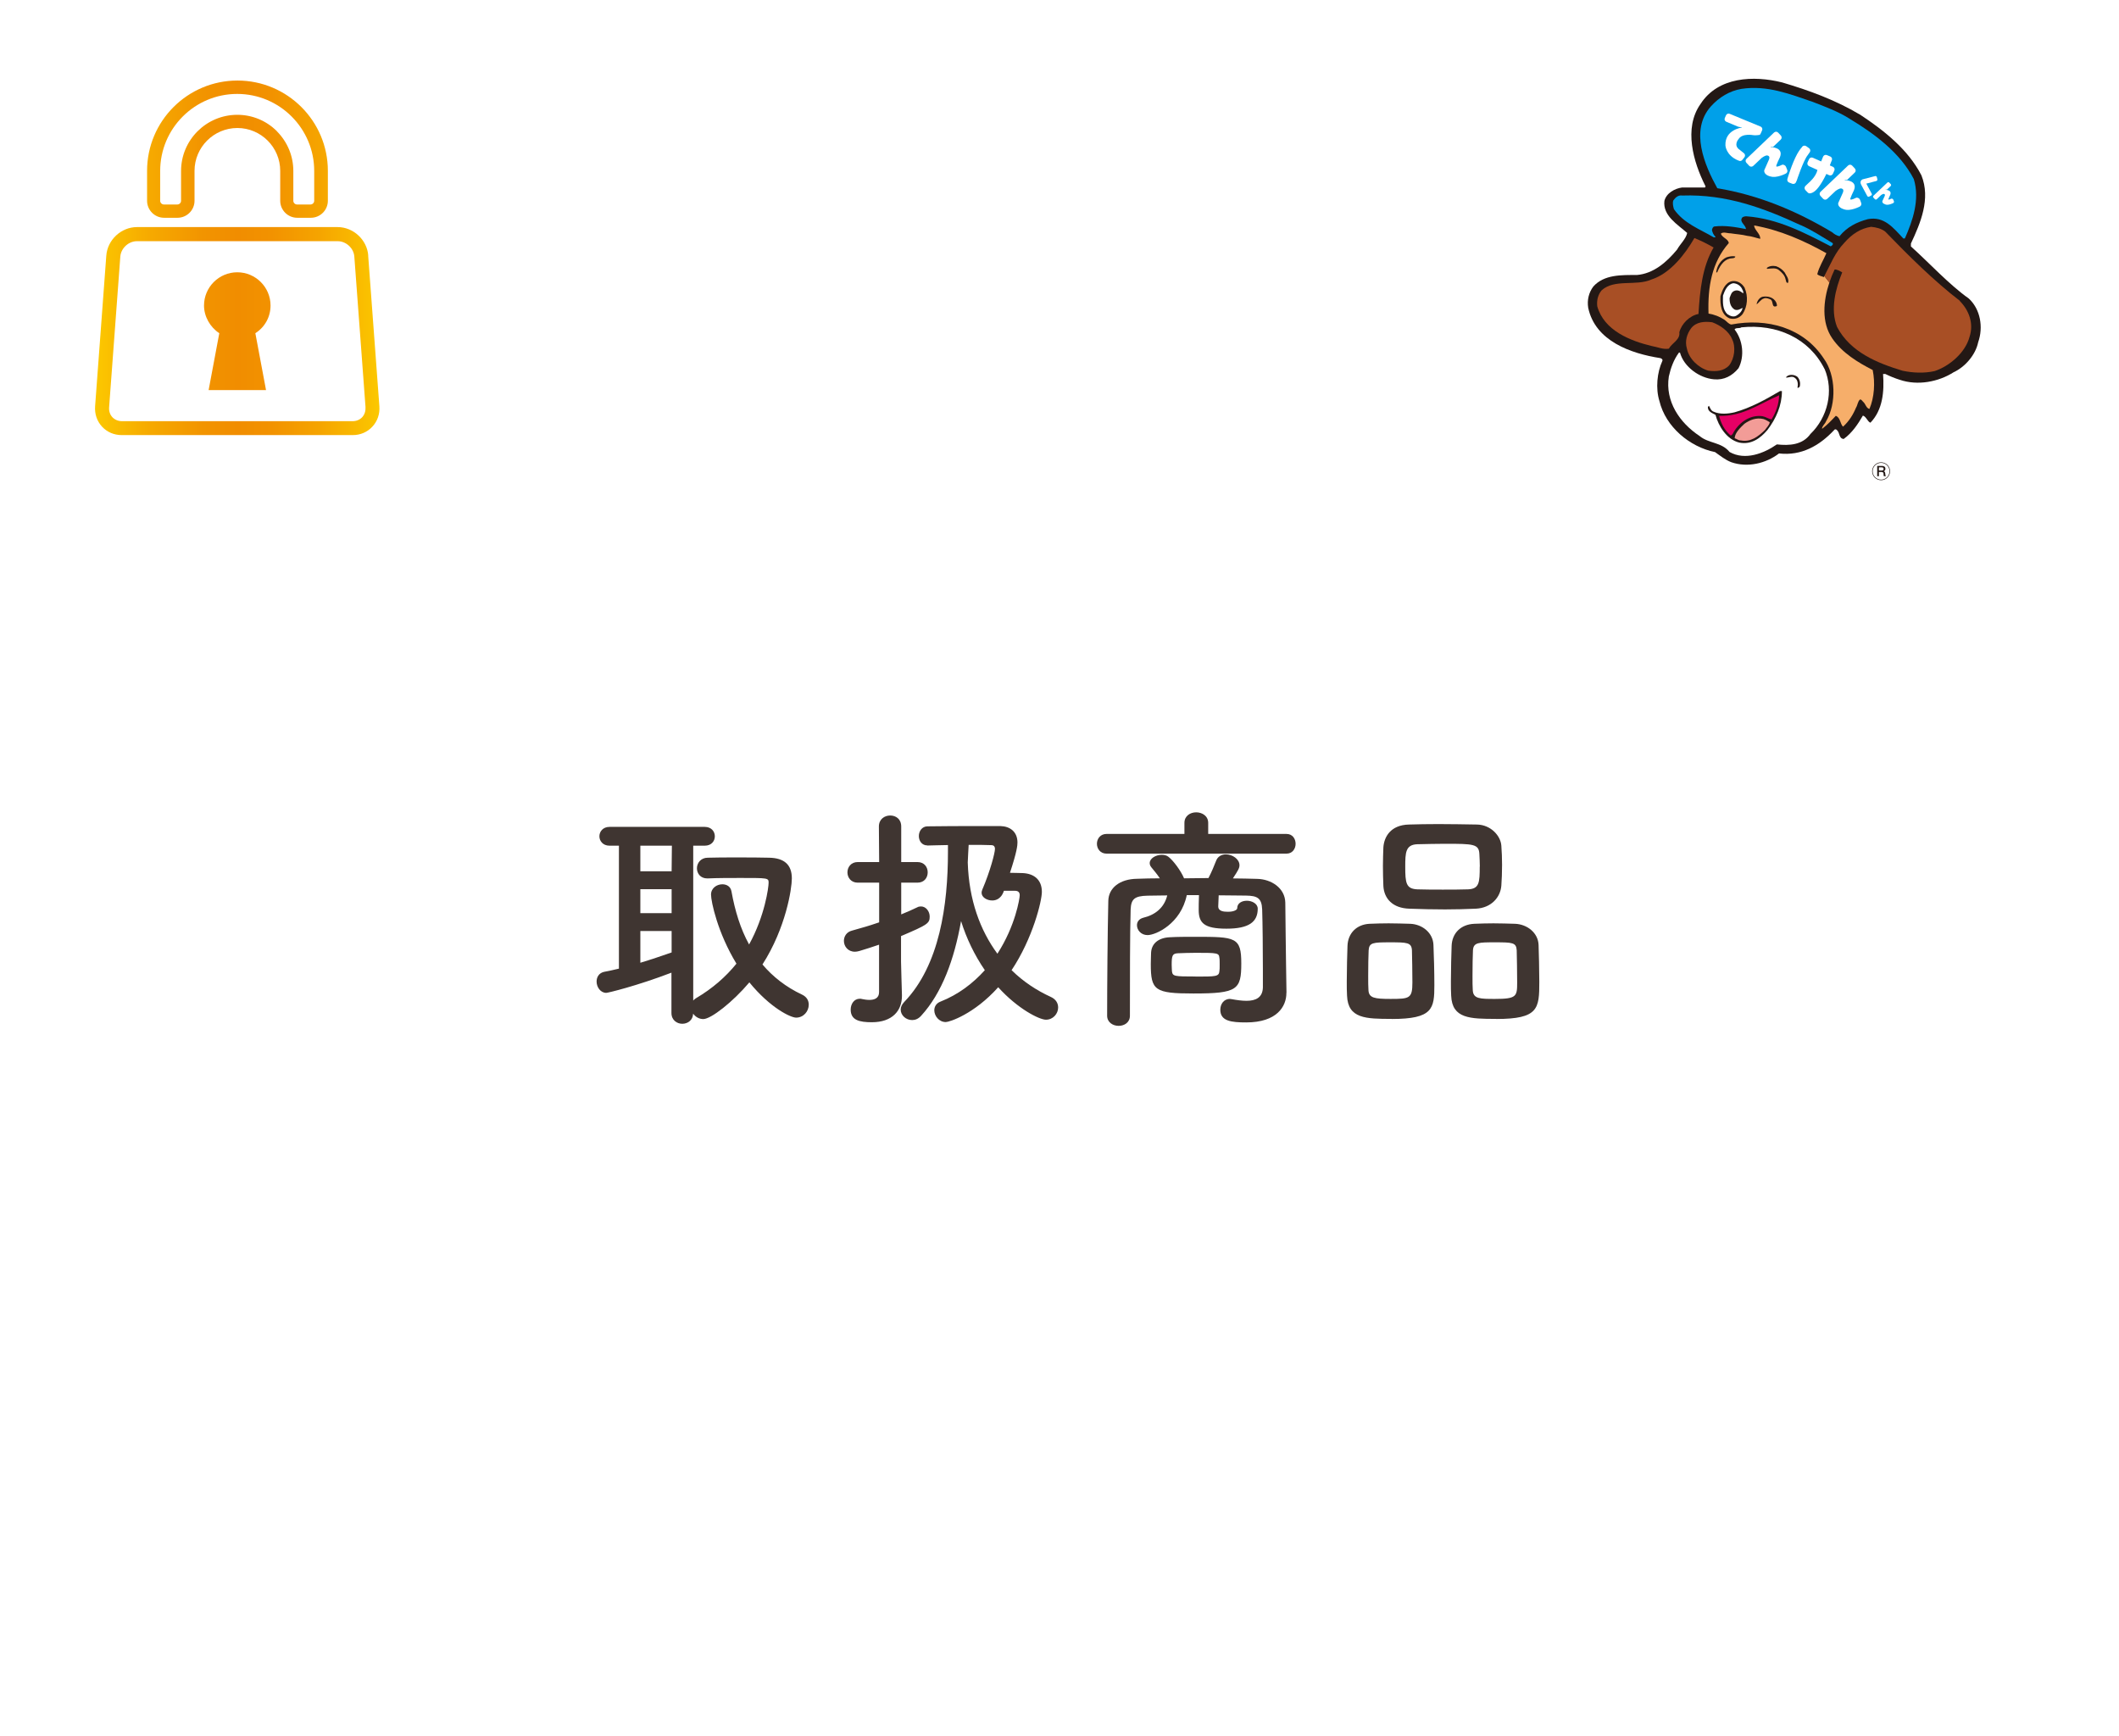 <?xml version="1.0" encoding="UTF-8"?><svg id="_レイヤー_2" xmlns="http://www.w3.org/2000/svg" xmlns:xlink="http://www.w3.org/1999/xlink" viewBox="0 0 234.42 192.03"><defs><style>.cls-1{fill:#f6ae6a;}.cls-2{fill:#a84f25;}.cls-3{fill:#f29c97;}.cls-4{fill:none;stroke:#231815;stroke-width:.06px;}.cls-5{fill:#231815;}.cls-6{fill:#e50065;}.cls-7{fill:#fff;}.cls-8{fill:url(#_名称未設定グラデーション_210);}.cls-9{fill:#3f3531;}.cls-10{fill:#00a0e9;}</style><linearGradient id="_名称未設定グラデーション_210" x1="10.51" y1="28.53" x2="41.99" y2="28.53" gradientUnits="userSpaceOnUse"><stop offset="0" stop-color="#fcc800"/><stop offset=".19" stop-color="#f6aa00"/><stop offset=".38" stop-color="#f29400"/><stop offset=".5" stop-color="#f18d00"/><stop offset=".62" stop-color="#f29200"/><stop offset=".78" stop-color="#f5a300"/><stop offset=".95" stop-color="#fabf00"/><stop offset="1" stop-color="#fcc800"/></linearGradient></defs><g id="_レイヤー_1-2"><rect class="cls-7" width="234.42" height="192.03"/><path class="cls-9" d="M74.3,107.59c-3.87,1.48-7.05,2.24-7.23,2.24-.65,0-1.07-.65-1.07-1.25,0-.49.26-.94.81-1.07.55-.1,1.12-.23,1.66-.36v-13.6h-1.04c-.73,0-1.12-.52-1.12-1.04s.39-1.04,1.12-1.04h10.53c.75,0,1.12.52,1.12,1.04s-.36,1.04-1.12,1.04h-1.27v17.13c.08-.1.18-.18.31-.26,1.82-1.07,3.3-2.37,4.47-3.82-2.08-3.41-2.81-6.86-2.81-7.64,0-.73.65-1.14,1.25-1.14.47,0,.91.23,1.01.78.39,2.16.99,4.13,1.95,5.88,1.74-3.15,2.16-6.32,2.16-6.84s-.08-.52-3.07-.52c-1.22,0-2.55,0-3.67.05h-.05c-.75,0-1.14-.55-1.14-1.12s.42-1.17,1.2-1.17c.94-.03,2-.03,3.04-.03,1.43,0,2.81,0,3.74.03,1.69.03,2.52.78,2.52,2.29,0,1.12-.65,5.46-3.25,9.52,1.14,1.35,2.6,2.5,4.37,3.33.55.26.75.68.75,1.12,0,.73-.57,1.43-1.4,1.43-.6,0-2.86-1.07-5.17-3.9-1.82,2.16-4.24,4.06-5.1,4.06-.47,0-.88-.26-1.12-.6-.03.75-.62,1.12-1.2,1.12s-1.2-.39-1.2-1.2v-4.45ZM74.32,93.55h-3.48v2.83h3.46l.03-2.83ZM74.3,98.36h-3.46v2.65h3.46v-2.65ZM74.3,102.99h-3.46v3.51c1.2-.36,2.34-.75,3.46-1.14v-2.37Z"/><path class="cls-9" d="M97.25,104.5c-.75.26-1.48.49-2.18.7-.18.05-.34.08-.49.08-.78,0-1.22-.6-1.22-1.2,0-.49.29-.99.91-1.14.96-.26,2-.57,2.99-.91v-4.39h-2.37c-.75,0-1.14-.57-1.14-1.14s.39-1.14,1.14-1.14h2.37l-.03-3.93c0-.81.62-1.22,1.25-1.22s1.22.39,1.22,1.22v3.93h1.79c.78,0,1.14.57,1.14,1.14s-.36,1.14-1.14,1.14h-1.79v3.51c.65-.26,1.22-.52,1.77-.78.13-.08.29-.1.42-.1.55,0,.96.55.96,1.12,0,.75-.23.91-3.17,2.16v2.83c0,.42.08,2.78.1,3.69v.1c0,1.64-1.07,2.91-3.33,2.91-1.38,0-2.34-.23-2.34-1.4,0-.6.36-1.2,1.01-1.2.08,0,.16,0,.23.03.23.05.55.1.83.1.55,0,1.07-.18,1.07-.86v-5.25ZM102.59,93.52c-.62,0-.94-.52-.94-1.04s.34-1.07.96-1.07c1.48-.03,3.95-.03,5.95-.03h2.13c1.04.03,1.87.62,1.87,1.82,0,.31-.05.99-.83,3.35.55,0,1.07.03,1.4.03,1.22.05,2.13.7,2.13,2.08,0,.99-.99,5.12-3.35,8.66,1.27,1.25,2.76,2.24,4.34,2.96.57.26.81.7.81,1.17,0,.68-.55,1.35-1.35,1.35-.73,0-3.12-1.2-5.28-3.59-2.68,2.99-5.41,3.85-5.8,3.85-.75,0-1.27-.68-1.27-1.3,0-.39.21-.78.68-.96,1.98-.78,3.61-2.03,4.91-3.48-1.14-1.66-2.03-3.51-2.63-5.43-.75,4.24-2.11,7.96-4.42,10.48-.31.34-.65.47-.99.47-.68,0-1.27-.52-1.27-1.17,0-.26.13-.55.39-.83,3.93-4.08,4.84-10.76,4.84-16.61v-.75c-.86,0-1.69.05-2.26.05h-.03ZM111.06,98.54c-.34,1.04-1.07,1.07-1.3,1.07-.57,0-1.17-.34-1.17-.86,0-.1.03-.21.08-.34.88-2.05,1.4-4.08,1.4-4.5,0-.31-.18-.42-.39-.42-.6-.03-1.51-.03-2.52-.03-.03.65-.08,1.3-.1,1.95.13,4.16,1.38,7.51,3.28,10.09,2-3.09,2.47-6.14,2.47-6.47,0-.31-.16-.49-.52-.49h-1.22Z"/><path class="cls-9" d="M122.42,94.43c-.7,0-1.07-.55-1.07-1.09s.36-1.09,1.07-1.09h8.61v-1.22c0-.78.65-1.17,1.3-1.17s1.33.39,1.33,1.17v1.22h8.66c.68,0,1.01.55,1.01,1.09s-.34,1.09-1.01,1.09h-19.89ZM142.31,109.8v.05c0,1.48-1.04,3.25-4.45,3.25-1.61,0-2.86-.13-2.86-1.4,0-.6.36-1.2,1.07-1.2.05,0,.13.03.21.03.55.1,1.12.18,1.61.18,1.01,0,1.79-.34,1.82-1.48v-1.95c0-2.24-.03-5.17-.08-6.68-.05-1.27-.55-1.51-1.79-1.53-1.01,0-2-.03-3.02-.03-.03.52-.05,1.09-.05,1.22,0,.55.6.6,1.09.6.68,0,1.01-.23,1.01-.39,0-.57.52-.83,1.07-.83s1.2.31,1.2.88c0,1.46-.96,2.21-3.46,2.21s-3.07-.65-3.07-2.08v-.1c0-.13,0-.88.03-1.53h-1.35c-.65,3.15-3.41,4.42-4.34,4.42-.73,0-1.17-.57-1.17-1.09,0-.36.21-.7.7-.83,1.3-.31,2.31-1.09,2.65-2.47-.73,0-1.46.03-2.18.03-1.46.03-1.82.39-1.87,1.53-.08,2.52-.08,8.01-.08,11.75,0,.75-.62,1.12-1.25,1.12s-1.27-.39-1.27-1.12c0-3.43.05-9.31.13-12.71.03-1.43,1.27-2.42,3.2-2.44.81-.03,1.66-.05,2.5-.05-.29-.44-.6-.81-.94-1.22-.13-.16-.18-.31-.18-.47,0-.52.68-.91,1.33-.91.26,0,.52.05.73.21.52.39,1.38,1.53,1.74,2.39.91,0,1.79-.03,2.7-.03.34-.65.62-1.33.83-1.87.18-.52.62-.75,1.09-.75.73,0,1.51.52,1.51,1.2,0,.31-.13.55-.73,1.46.88,0,1.79.03,2.68.05,1.56.03,3.09,1.01,3.12,2.63.03,1.74.05,5.69.08,6.63l.05,3.35ZM132.04,109.9c-4.29,0-4.73-.34-4.73-3.25,0-.49.03-.99.03-1.25.05-1.04.83-1.66,2.05-1.72.83-.05,1.85-.05,2.83-.05,4.47,0,5.1.03,5.1,2.94s-.42,3.33-5.28,3.33ZM132.25,108.03c2.26,0,2.6,0,2.65-.6.03-.13.03-.42.03-.73,0-.29,0-.6-.03-.73-.05-.55-.18-.57-2.6-.57-.73,0-1.46.03-2,.05-.6.03-.68.26-.68,1.27,0,.31.03.6.03.73.08.55.26.57,2.6.57Z"/><path class="cls-9" d="M153.96,112.71c-2.86,0-4.84-.03-4.94-2.57-.03-.44-.03-.99-.03-1.56,0-1.4.05-3.04.08-3.95.05-1.4,1.01-2.37,2.44-2.44.73-.03,1.43-.05,2.11-.05.81,0,1.59.03,2.39.05,1.33.05,2.52.99,2.57,2.34.05,1.07.1,3.02.1,4.45,0,2.6-.16,3.74-4.73,3.74ZM156.2,105.12c-.05-.86-.52-.88-2.42-.88s-2.31.03-2.37.88c-.03.57-.05,1.77-.05,2.81,0,.65,0,1.25.03,1.61.05.86.68.96,2.44.96,2.11,0,2.42-.05,2.42-1.82,0-1.09-.03-2.81-.05-3.56ZM163.27,100.52c-1.12.05-2.26.08-3.41.08-1.3,0-2.63-.03-3.93-.08-1.87-.05-2.81-1.12-2.89-2.5-.03-.73-.05-1.51-.05-2.24s.03-1.46.05-2.05c.08-1.14.78-2.47,2.83-2.52.96-.03,2.11-.05,3.28-.05,1.4,0,2.89.03,4.24.05,1.56.03,2.63,1.27,2.7,2.34.05.65.08,1.38.08,2.11,0,.83-.03,1.64-.08,2.31-.1,1.3-1.12,2.47-2.83,2.55ZM163.71,95.86c0-.47-.03-.94-.05-1.38-.05-1.12-.65-1.14-3.8-1.14-1.01,0-2.05.03-3.07.05-1.3.05-1.33.94-1.33,2.47,0,1.82.08,2.47,1.35,2.52.91.03,1.87.03,2.81.03s1.9,0,2.78-.03c1.25-.05,1.3-.75,1.3-2.52ZM165.53,112.71c-2.91,0-4.89-.03-4.99-2.57-.03-.44-.03-.99-.03-1.56,0-1.4.05-3.04.08-3.95.05-1.4,1.01-2.37,2.5-2.44.75-.03,1.46-.05,2.13-.05.81,0,1.59.03,2.39.05,1.33.05,2.55.99,2.6,2.34.03.96.08,2.7.08,4.08,0,2.96-.08,4.11-4.76,4.11ZM167.79,105.12c-.05-.86-.47-.88-2.42-.88-1.77,0-2.37,0-2.42.88-.03.57-.05,1.77-.05,2.81,0,.65,0,1.25.03,1.61.05.96.81.96,2.47.96,2.39,0,2.44-.29,2.44-1.82,0-1.09-.03-2.81-.05-3.56Z"/><path class="cls-8" d="M18.13,24.09h1.51c1.03,0,1.88-.84,1.88-1.88v-3.31c0-2.61,2.13-4.74,4.74-4.74s4.74,2.13,4.74,4.74v3.31c0,1.03.84,1.88,1.88,1.88h1.51c1.03,0,1.88-.84,1.88-1.88v-3.31c0-5.51-4.48-9.99-10-9.99s-10,4.48-10,9.99v3.31c0,1.03.84,1.88,1.88,1.88ZM30.64,14.52c-1.18-1.18-2.74-1.82-4.39-1.82-3.43,0-6.22,2.79-6.22,6.21v3.31c0,.21-.19.4-.4.4h-1.51c-.21,0-.4-.19-.4-.4v-3.31c0-4.7,3.82-8.52,8.52-8.52s8.52,3.82,8.52,8.52v3.31c0,.21-.19.4-.4.4h-1.51c-.21,0-.4-.19-.4-.4v-3.31c0-1.65-.65-3.21-1.82-4.39Z"/><path class="cls-8" d="M29.93,33.8c0-2.03-1.65-3.68-3.68-3.68s-3.68,1.65-3.68,3.68c0,1.2.66,2.38,1.69,3.06l-1.18,6.29h6.35l-1.18-6.29c1.06-.68,1.68-1.81,1.68-3.06Z"/><path class="cls-8" d="M40.74,28.27c-.13-1.74-1.65-3.15-3.39-3.15H15.15c-1.74,0-3.26,1.41-3.39,3.15l-1.24,16.68c-.06.85.21,1.64.77,2.25.56.6,1.33.93,2.18.93h25.55c.85,0,1.62-.33,2.18-.94.56-.6.83-1.4.77-2.24l-1.24-16.68ZM40.43,45.07c.03.41-.1.79-.36,1.08h0c-.26.28-.64.44-1.05.44H13.48c-.41,0-.78-.16-1.05-.44-.26-.28-.39-.67-.36-1.08l1.24-16.68c.07-.93.91-1.71,1.84-1.71h22.21c.93,0,1.78.78,1.84,1.71l1.24,16.68Z"/><path class="cls-5" d="M205.76,12.67c2.66,1.76,5.31,3.84,6.8,6.72,1.05,2.61-.11,5.31-1.16,7.55v.32c2.03,1.82,4.19,4.19,6.4,5.76,1.29,1.18,1.63,3.18,1.04,4.84-.28,1.37-1.42,2.72-2.72,3.32-1.66,1.06-3.97,1.51-5.96.83-.54-.17-1.08-.39-1.59-.64h-.25c.14,1.95-.03,3.97-1.4,5.39-.33-.13-.44-.65-.83-.79-.54.93-1.19,1.92-2.13,2.59-.54-.06-.41-.66-.72-.96-.08-.1-.22-.17-.32-.04-1.66,1.77-3.65,2.88-6.11,2.6-1.44,1.1-3.47,1.6-5.28.97-.65-.25-1.22-.71-1.8-1.12-2.81-.57-5.46-2.79-6.15-5.64-.44-1.41-.26-3.17.32-4.44.08-.18-.12-.3-.25-.32-3.21-.5-7.17-1.87-7.95-5.56-.14-.87.07-1.7.57-2.36,1.19-1.33,3.1-1.27,4.82-1.27,1.81-.15,3.26-1.38,4.44-2.81.34-.62.98-1.17,1.12-1.84-1.06-.94-2.72-1.91-2.52-3.55.22-.87,1.15-1.37,1.96-1.48h2.52c.08-.06.08-.14.04-.19-1.31-2.6-2.42-6.36-.53-9.04,1.95-3.03,5.88-3.18,9.04-2.39,2.99.88,5.9,1.95,8.59,3.55"/><path class="cls-1" d="M201.76,30.65c-.24-.11-.51-.12-.72-.32.21-.83.68-1.55,1.01-2.32-2.52-1.41-5.13-2.56-8-3.07.04.52.72.93.68,1.48-.48-.1-.93-.29-1.44-.33-.58-.15-1.22-.18-1.84-.28-.36.01-.8-.21-1.08.04.18.47.83.58.88,1.04-1.88,2.13-2.34,4.85-2.24,7.8.64.1,1.22.33,1.76.68.26.18.46.48.76.53,3.94-.75,7.98.33,10.23,3.76,1.34,1.84,1.42,5,.25,6.95-.11.29-.46.54-.44.83.64-.5.95-.84,1.52-1.44.51.19.47.87.8,1.2.66-.59,1.12-1.34,1.44-2.11.18-.28.17-.64.43-.89.18-.04.25.17.36.25.28.25.32.69.69.79.54-1.26.65-2.9.36-4.31-1.63-.84-3.36-1.87-4.48-3.51-1.21-1.76-.98-4.16-.31-6.17l-.56-.71s-.04.08-.06.12"/><path class="cls-2" d="M216.83,33.29c-2.86-2.2-5.65-4.96-8.27-7.67-.46-.35-1-.47-1.56-.53-1.16.17-2.13.81-2.96,1.76-1.06,1.1-1.54,2.43-2.22,3.69l.56.71c.17-.51.37-1,.58-1.44.28-.01.58.17.84.32-.73,1.8-1.34,4.08-.57,6.04,1.49,2.82,4.51,4.01,7.24,4.84,1.13.24,2.39.3,3.55.04,1.66-.55,3.41-2.05,3.87-3.8.48-1.46-.06-2.92-1.08-3.95"/><path class="cls-5" d="M207.86,51.7h.32c.1,0,.2.03.2.17,0,.12-.07.18-.19.18h-.33v-.35M207.66,52.68h.2v-.47h.29c.18,0,.23.09.23.3,0,.06,0,.12.03.17h.21s-.06-.17-.06-.3c0-.18-.1-.23-.17-.24h0s.19-.07.19-.29c0-.19-.13-.31-.37-.31h-.54v1.13Z"/><path class="cls-4" d="M209.06,52.13c0,.53-.43.96-.96.96s-.96-.43-.96-.96.43-.96.96-.96.96.43.96.96Z"/><path class="cls-10" d="M204.57,13.11c2.77,1.66,5.63,3.77,7.15,6.7.69,2.27-.12,4.6-.99,6.57h-.17c-1.12-1.19-2.13-2.5-3.95-2.13-1.2.32-2.28.86-3.11,1.88-.3-.06-.57-.22-.8-.43-3.94-2.36-8.13-4.12-12.72-4.88-1.4-2.53-3.06-6.4-.72-9.04.91-1.02,2.09-1.73,3.4-1.95,2.85-.43,5.39.59,7.88,1.44,1.37.53,2.77,1.05,4.04,1.84"/><path class="cls-10" d="M199.21,24.9c1.23.54,2.36,1.29,3.53,1.99.1.14-.08.3-.21.36-2.93-1.52-5.86-3.06-9.3-3.32-.19-.01-.35.03-.48.12-.39.5.37.8.4,1.29-1.12-.22-2.32-.43-3.48-.29-.19.03-.25.24-.28.4.06.29.18.54.4.76-.04.08-.14.03-.21.04-1.52-.9-3.3-1.52-4.4-3.12-.08-.29-.17-.64-.07-.95.23-.33.55-.62.99-.55,4.89-.17,9.06,1.4,13.11,3.28"/><path class="cls-2" d="M189.57,27.38c-1.26,2.16-1.51,4.74-1.67,7.35-.98.19-1.88,1.08-2.12,2.03.12.82-.83,1.19-1.16,1.81-.66.11-1.26-.19-1.88-.29-2.38-.57-5.29-1.71-6.04-4.4-.07-.68.08-1.27.48-1.76,1.42-1.3,3.83-.44,5.51-1.2,2.07-.66,3.71-2.77,4.76-4.59.72.3,1.44.65,2.11,1.04"/><path class="cls-5" d="M191.98,28.37c-.04.26-.46.17-.68.25-.68.19-1.09.91-1.33,1.51h-.11c.06-.65.48-1.37,1.15-1.67.3-.08.65-.18.97-.08"/><path class="cls-5" d="M197.41,30.1c.18.37.54.73.4,1.19-.24.04-.21-.25-.28-.4-.07-.4-.39-.73-.72-1-.33-.3-.87-.19-1.29-.15l-.08-.08c.25-.24.69-.29,1.05-.21.35.12.7.37.91.65"/><path class="cls-5" d="M193.01,31.86c.4.91.32,2.06-.23,2.88-.36.46-.88.62-1.44.48-.94-.39-1.05-1.52-1.01-2.45.19-.65.5-1.51,1.29-1.67.61-.08,1.11.26,1.4.76"/><path class="cls-7" d="M192.69,31.9c.06.18.22.32.15.55-.26-.22-.6-.42-.95-.28-.36.12-.43.5-.55.8-.01.51.11.99.55,1.27.33.14.62-.04.88-.19-.03.37-.37.69-.68.87-.33.19-.69.03-.97-.15-.59-.52-.52-1.35-.51-2.07.19-.54.48-1.27,1.15-1.37.39.03.72.22.93.57"/><path class="cls-5" d="M196.5,33.45c.04.14.1.25.07.4-.68.29-.29-.64-.79-.76-.19-.08-.44-.17-.65-.07-.32.08-.57.51-.8.64.05-.35.3-.76.69-.84.57-.08,1.2.07,1.48.64"/><path class="cls-2" d="M191.62,37.52c.43.88.26,2.13-.32,2.89-.59.65-1.47.71-2.32.59-1.09-.32-2.13-1.3-2.36-2.43-.25-.84,0-1.63.48-2.28.57-.7,1.47-.75,2.32-.64.86.32,1.82.95,2.2,1.87"/><path class="cls-7" d="M201.85,40.81c1.04,2.45.34,5.36-1.56,7.19-.88,1.23-2.35,1.31-3.72,1.16-1.44,1-3.51,1.81-5.23.84-.9-1.11-2.32-.93-3.32-1.77-2.21-1.46-3.83-3.84-3.4-6.59.21-.94.54-1.85,1.12-2.64h.11c.44,1.6,2.16,2.82,3.76,2.96,1.12.11,2.03-.39,2.72-1.23.69-1.33.48-3.12-.44-4.29.15-.23.54-.07.76-.23,3.9-.4,7.47,1.18,9.19,4.6"/><path class="cls-5" d="M198.85,41.69c.26.29.35.69.25,1.08-.08.07-.14.17-.25.12.08-.33.06-.86-.28-1.08-.28-.26-.69-.03-.95-.04l-.04-.04c.29-.37.93-.32,1.27-.04"/><path class="cls-5" d="M197.13,43.25c0,1.62-.65,3.05-1.6,4.31-.8.95-1.82,1.66-3.11,1.4-1.38-.32-2.31-1.82-2.64-3.07-.35-.19-.88-.37-.84-.88l.12-.12c.13.23.22.55.51.65.71.32,1.58.24,2.32.07,1.8-.5,3.43-1.41,5.03-2.35h.21"/><path class="cls-6" d="M196.82,43.73c-.03,1-.35,1.87-.84,2.67-.35-.08-.65-.29-1-.36-1.31-.18-2.5.61-3.17,1.73-.08.14-.17.4-.36.4-.71-.61-1.06-1.35-1.27-2.17,2.56.1,4.49-1.34,6.64-2.27"/><path class="cls-3" d="M195.78,46.72c-.05.33-.35.57-.52.84-.77.75-1.6,1.37-2.68,1.16-.26.01-.44-.17-.68-.24.03-.62.66-1.2,1.08-1.6.59-.42,1.29-.71,2.09-.53.25.08.5.21.72.36"/><path class="cls-7" d="M192.29,17.75c-1.37-.57-1.41-1.67-1.41-1.67-.07-1.74,1.81-1.97,1.81-1.97v-.04c-.05.04-.42-.06-.42-.06l-1.29-.54c-.16-.07-.24-.25-.17-.41l.13-.3c.07-.16.25-.24.41-.17l3.42,1.41c.16.07.24.25.17.41l-.13.3c-.03.06-.08.17-.14.21,0,0-.47.08-.73.03,0,0-1.19-.24-1.61.44,0,0-.64.7.17,1.21,0,0,.02.01.02.02l.41.33c.14.11.16.31.05.45l-.23.29c-.11.14-.31.16-.45.05"/><path class="cls-7" d="M200.32,21.38s-.03,0-.03,0c-.11.03-.23,0-.31-.09l-.26-.27c-.12-.13-.11-.33.01-.45l.38-.36s.79-.65.95-1.41l-.93-.42c-.16-.07-.23-.26-.16-.42l.16-.35c.07-.16.26-.23.42-.16l.92.41.14-.35.08-.19c.07-.16.26-.23.42-.16l.38.16c.16.07.23.26.16.42l-.08.19-.14.37.34.15c.16.07.23.26.16.42l-.16.35c-.07.16-.26.23-.42.16l-.3-.14c-.65,1.33-1.11,1.8-1.37,1.97,0,0-.21.15-.36.16"/><path class="cls-7" d="M195.84,19.51c.67.24,1.7-.3,1.7-.3.16-.06.24-.25.18-.41l-.14-.35c-.06-.16-.28-.28-.44-.22l-.04.02s-.46.24-.59.16c-.08-.05.4-1.02.4-1.02.45-1.12-1.03-1.12-1.03-1.12l.03-.04s.25.01.25.01l.84-.8c.13-.12.13-.32.01-.45l-.3-.32c-.12-.13-.32-.13-.45-.01l-3.05,2.91c-.13.12-.13.32,0,.45l.3.32c.12.13.32.13.45.01l.94-.89c.37-.26.58-.31.68-.24,0,0,.28.05.11.45l-.51,1.15s-.14.47.65.7"/><path class="cls-7" d="M204.02,23.16c.67.24,1.7-.3,1.7-.3.16-.06.24-.25.18-.41l-.13-.35c-.06-.16-.28-.28-.44-.22l-.04.02s-.46.24-.59.16c-.08-.05.4-1.02.4-1.02.45-1.11-1.03-1.12-1.03-1.12l.03-.04s.25.01.25.01l.84-.8c.13-.12.13-.32.01-.45l-.3-.32c-.12-.13-.32-.13-.45-.01l-3.05,2.91c-.13.12-.13.32-.01.45l.3.32c.12.13.32.13.45.01l.94-.89c.37-.26.58-.31.68-.24,0,0,.28.05.11.45l-.51,1.14s-.13.47.65.7"/><path class="cls-7" d="M208.58,22.62c.34.12.85-.15.85-.15.08-.03.12-.12.09-.21l-.07-.17c-.03-.08-.14-.14-.22-.11h-.02s-.23.13-.3.09c-.04-.02.2-.51.2-.51.22-.56-.51-.56-.51-.56v-.02s.14,0,.14,0l.42-.4c.06-.06.07-.16,0-.22l-.15-.16c-.06-.06-.16-.07-.22,0l-1.53,1.45c-.06.06-.07.16,0,.22l.15.16c.06.06.16.07.22,0l.47-.45c.19-.13.29-.15.34-.12,0,0,.14.02.06.22l-.26.57s-.07.24.32.35"/><line class="cls-7" x1="199.36" y1="16.26" x2="199.35" y2="16.27"/><path class="cls-7" d="M198.76,19.98l-.07.17c-.06.16-.25.24-.41.18l-.36-.14c-.16-.06-.24-.25-.18-.41,0,0,.49-1.68,1.08-2.75,0,0,.29-.52.54-.77v-.02c.11-.14.31-.17.46-.07l.32.23c.14.1.17.3.07.44l-.24.34c-.49.62-1.21,2.82-1.21,2.82"/><path class="cls-7" d="M206.48,20.31l1.1-.29c.08-.02.13-.11.11-.19l-.06-.24c-.02-.08-.11-.14-.19-.11l-1.39.36s-.37.16-.16.58l.68,1.26c.04.08.14.11.21.07l.22-.12c.08-.04.11-.14.06-.21l-.59-1.1"/></g></svg>